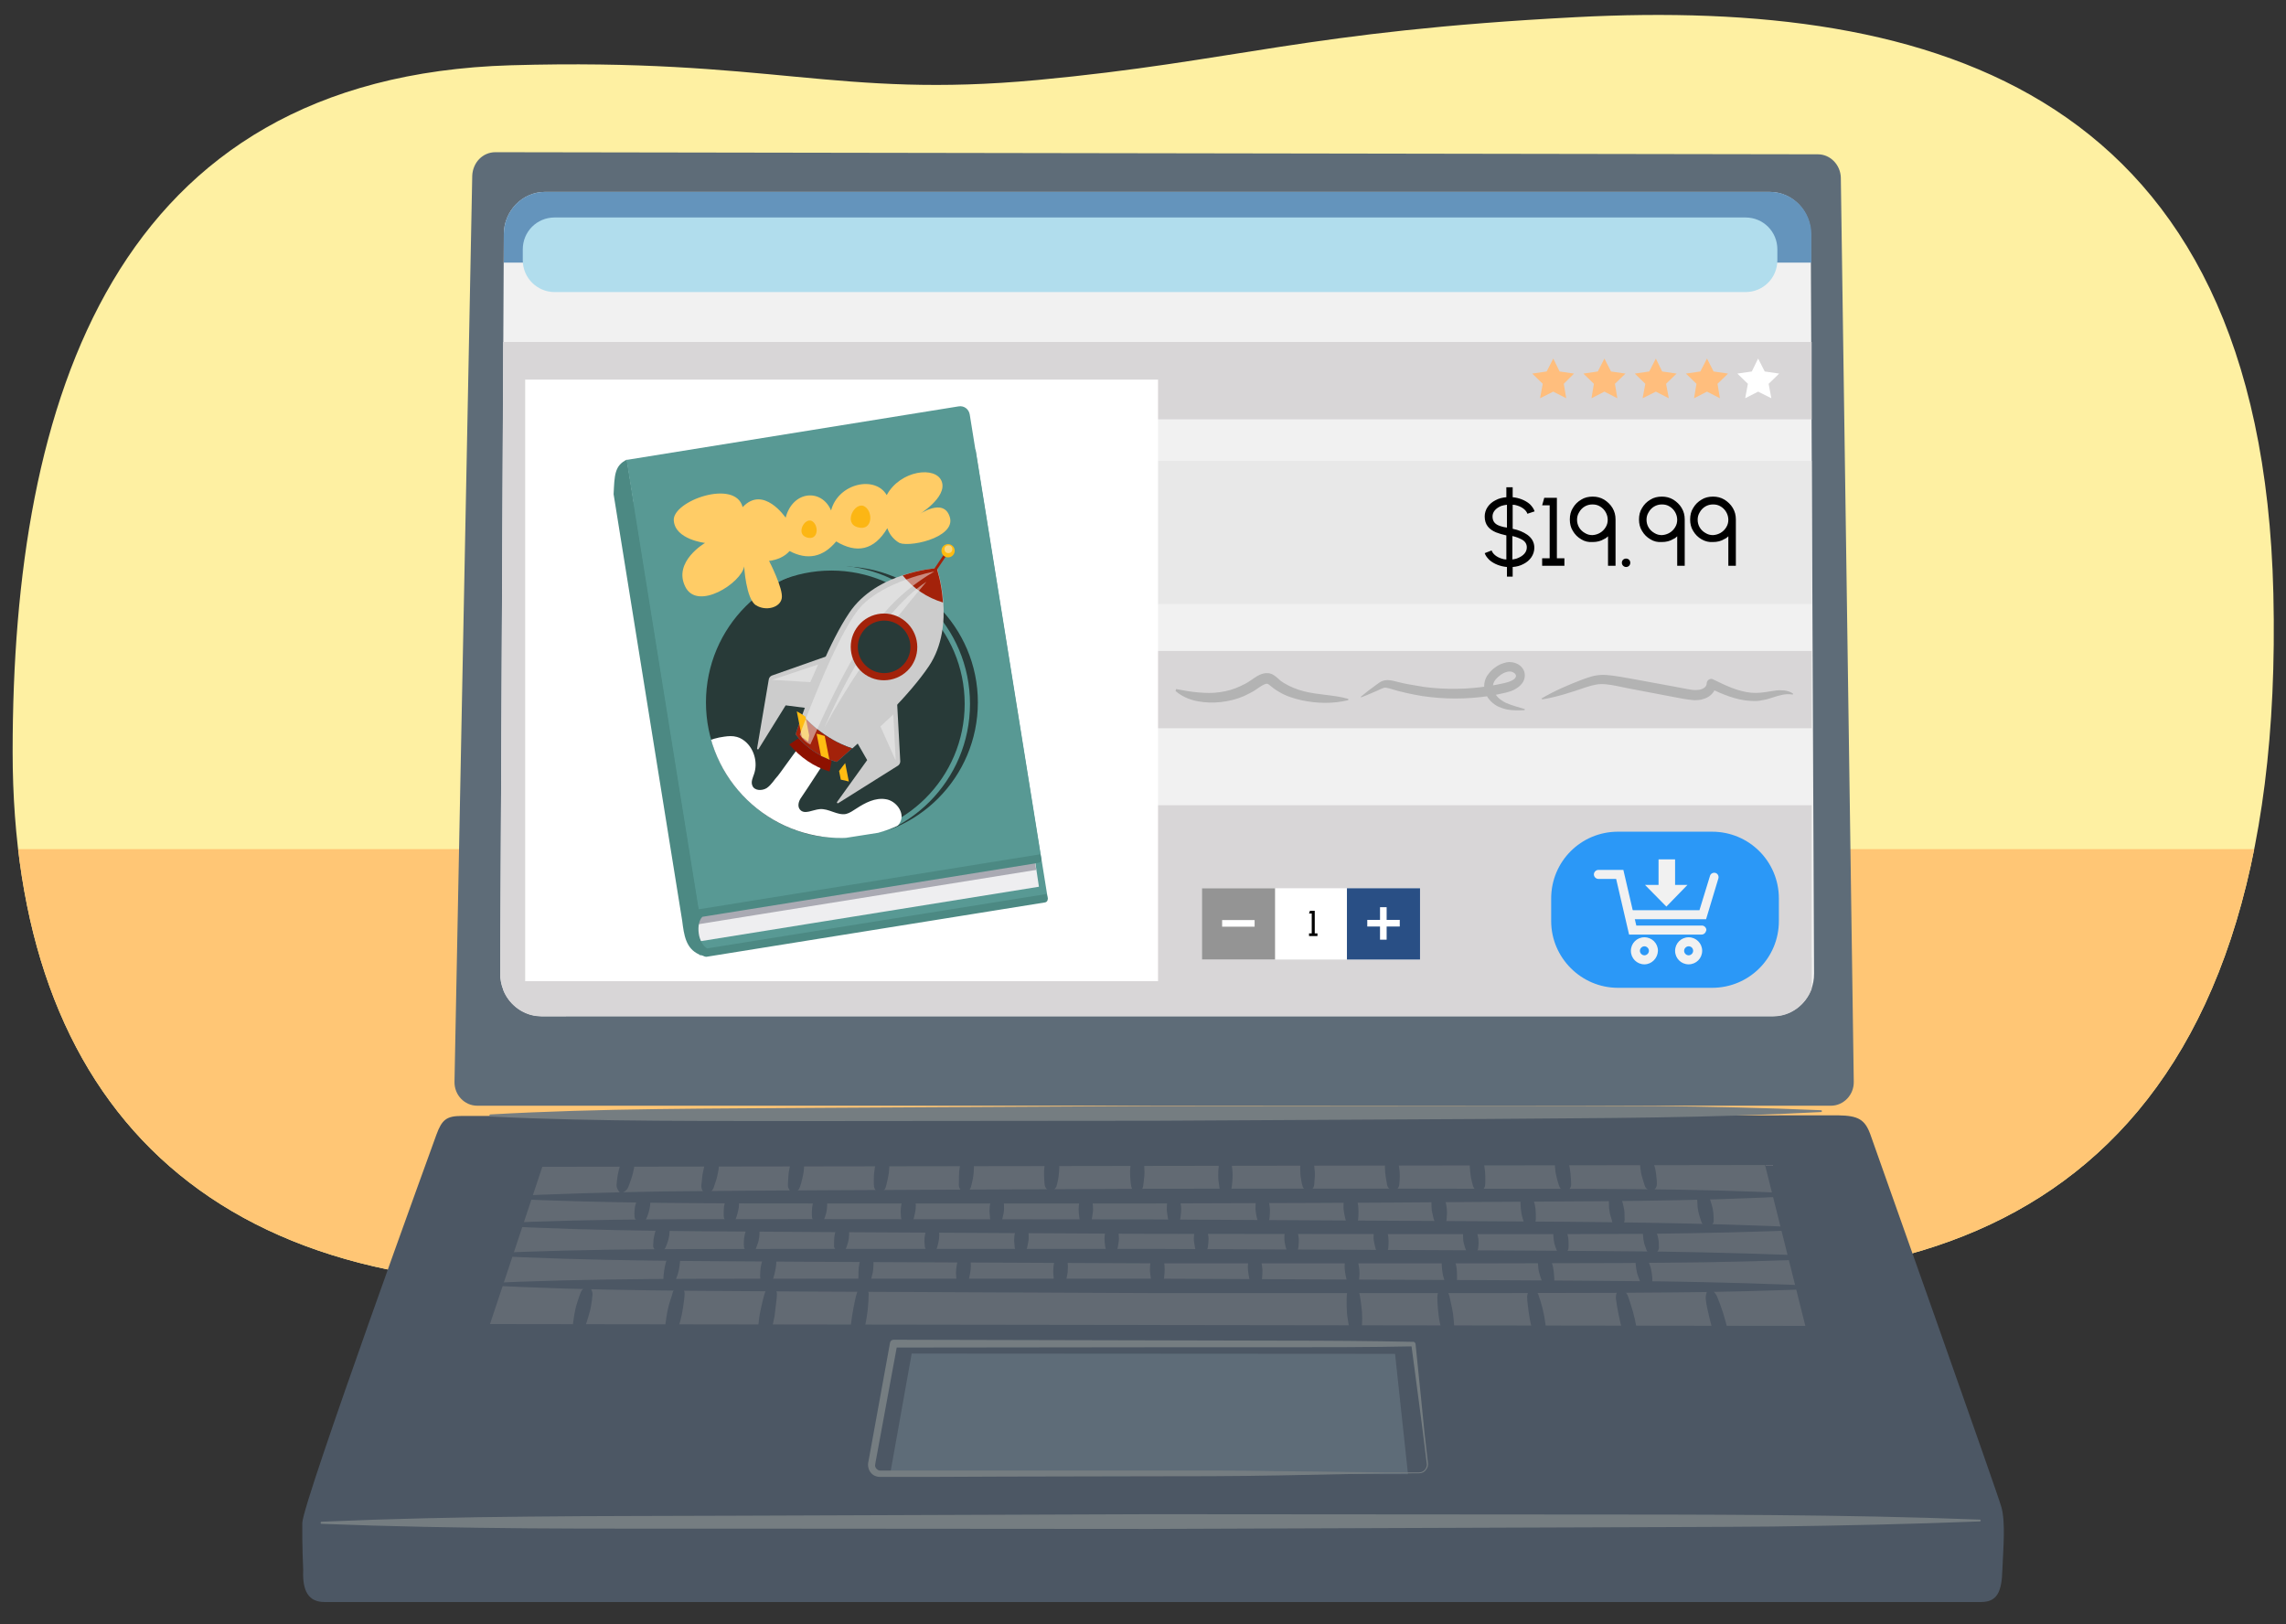 <svg version="1.1" id="Layer_1" xmlns="http://www.w3.org/2000/svg" xmlns:xlink="http://www.w3.org/1999/xlink" x="0" y="0" width="760" height="540" xml:space="preserve"><rect width="100%" height="100%" fill="#333333" stroke="none"/><style>.st2{fill:#4c5764}.st3{fill:#5e6c78}.st4{fill:#757d81}.st5{fill:#f1f1f1}.st6{fill:#d8d6d7}.st11{fill:#fff}.st14{fill:#ffbe7d}.st16{fill:none}.st17{fill:#589994}.st18{fill:#4c8983}.st26{fill:#ccc}.st28{fill:#a3220a}.st30{opacity:.5;fill:#f2f2f2}.st33{fill:#fcb614}.st34{fill:#b3b3b3}</style><g id="lawr4_x5F_07.102_2_"><path d="M201.1 426.4c94.3-5.6 89.7-5.4 158.9-11.8 74.5-7 105.4 2.8 186.2 9.1 119 9.2 214-41.1 209.6-226.4C751.8 30.1 643.3-.5 524 5.7c-90.3 4.7-112.9 14.7-179.1 20.9-66.7 6.2-88.6-7.4-175.1-4.9C37.8 25.6 4.2 133 4.2 249.9s65.1 184.3 196.9 176.5z" fill="#fef0a2"/><defs><path id="SVGID_1_" d="M201.1 426.4c94.3-5.6 89.7-5.4 158.9-11.8 74.5-7 105.4 2.8 186.2 9.1 119 9.2 214-41.1 209.6-226.4C751.8 30.1 643.3-.5 524 5.7c-90.3 4.7-112.9 14.7-179.1 20.9-66.7 6.2-88.6-7.4-175.1-4.9C37.8 25.6 4.2 133 4.2 249.9s65.1 184.3 196.9 176.5z"/></defs><clipPath id="SVGID_00000148640097445551119140000017641481016761170066_"><use xlink:href="#SVGID_1_" overflow="visible"/></clipPath><path clip-path="url(#SVGID_00000148640097445551119140000017641481016761170066_)" fill="#ffc675" d="M-20.4 282.3H778v281.1l-818.1-61.6z"/><g><path class="st2" d="M665.4 501.1c-1.2-4.5-43.6-124-43.6-124-1.8-4.9-4-6.2-10.6-6.3l-457.7.2c-5.1 0-6.6 1.3-8.4 6.2 0 0-44.5 122.3-44.6 129.1-.1 6.7.3 15.7.3 15.7-.3 7 1.8 10.6 7.1 10.6h550.7c5.3 0 6.9-3.3 7.1-10.6.3-7.4 1.1-15.7-.3-20.9z"/><path class="st3" d="m303.1 450-7.1 39.7 172.1.4-4.3-40z"/><path class="st4" d="M106.9 505.9c23-1 45.9-1.5 68.9-1.7 11.5-.1 23-.2 34.5-.2l34.5-.1 137.8-.5 137.8.1c23 0 45.9 0 68.9.2 23 .2 45.9.6 68.9 1.5.2 0 .3.1.3.3 0 .2-.1.3-.3.3-23 .9-45.9 1.4-68.9 1.7-23 .2-45.9.2-68.9.3l-137.8.5-137.8-.1h-34.5c-11.5 0-23 0-34.5-.1-23-.2-45.9-.6-68.9-1.5-.2 0-.3-.1-.3-.3 0-.3.1-.4.3-.4z"/><path class="st3" d="m164.7 50.6 439.7.7c4.1 0 7.5 3.5 7.6 7.8l4.3 300.5c.1 4.4-3.4 8-7.6 8h-450c-4.3 0-7.7-3.6-7.6-8L157 58.4c.2-4.4 3.5-7.8 7.7-7.8z"/><path class="st5" d="M589.5 337.8H180c-7.6 0-13.8-6.4-13.7-14.2l1.2-245.7c0-7.8 6.2-14.1 13.7-14.1h407.1c7.6 0 13.7 6.3 13.7 14.1l1.1 245.7c.1 7.8-6 14.2-13.6 14.2z"/><path class="st6" d="M167.4 113.7h434.9v25.7H167.4z"/><path fill="#e8e8e8" d="M167.4 153.2h434.9v47.6H167.4z"/><path class="st6" d="M167.4 267.7h434.9v59.4H167.4z"/><path class="st6" d="M602.3 318.4H167.4v11c2.1 5 7 8.5 12.6 8.5h409.5c5.8 0 10.8-3.8 12.8-9.1v-10.4zM167.4 216.4h434.9v25.7H167.4z"/><path class="st6" d="M188.2 113.7h-20.9l-1 209.9c0 7.8 6.1 14.2 13.7 14.2h8.2V113.7z"/><path class="st4" d="M163 370.5c36.9-2.1 73.7-1.9 110.6-2.2l110.6-.6 110.6-.1c18.4 0 36.9 0 55.3.1 18.4.2 36.9.6 55.3 1.4.2 0 .3.1.3.3 0 .2-.1.3-.3.3-18.4 1-36.9 1.5-55.3 1.8-18.4.3-36.9.3-55.3.5l-110.6.6-110.6.1c-36.9-.1-73.7.3-110.6-1.5-.2 0-.3-.1-.3-.3 0-.2.1-.4.3-.4z"/><path fill="#626a73" d="m180.3 387.9-17.4 52.3 437.3.6-13.4-53.5z"/><path class="st2" d="M159.7 416.8c37.4-1.9 74.8-1.5 112.3-1.6h112.3l112.3.5c18.7.1 37.4.2 56.1.4 18.7.3 37.4.8 56.1 1.7v.6c-18.7.8-37.4 1.3-56.1 1.4-18.7.2-37.4.1-56.1.2H384.3l-112.3-.5c-37.4-.3-74.8-.1-112.2-2.2l-.1-.5zM163 406.8c36.6-1.9 73.2-1.4 109.8-1.5l109.8.1 109.8.6c18.3.1 36.6.2 54.9.5 18.3.3 36.6.8 54.9 1.7v.6c-18.3.8-36.6 1.2-54.9 1.4-18.3.1-36.6.1-54.9.1l-109.8-.1-109.8-.6c-36.6-.3-73.2-.1-109.8-2.2v-.6zM598.8 397.5c-36 2.1-72.1 1.8-108.1 2.1-36 .3-72.1.4-108.1.5H274.5c-18 0-36 0-54.1-.2-18-.2-36-.6-54.1-1.5v-.6c18-.9 36-1.4 54.1-1.7 18-.2 36-.3 54.1-.4l108.1-.5c36 0 72.1-.1 108.1 0s72.1-.3 108.1 1.7v.6z"/><path class="st4" d="M471.8 489.8c-15.4 0-30.7.4-46.1.7-15.4.3-30.7.3-46.1.3l-46.1.1-23.1.1h-18.1c-.3 0-.7-.1-1-.2-.7-.2-1.3-.6-1.7-1.1-.9-1-1.2-2.5-.9-3.8v.1l7.2-39.6c.1-.6.6-1 1.2-1l86.4.2 43.2.1c14.4 0 28.8.1 43.2.4.3 0 .6.3.7.6l2 19.7c.6 6.6 1.3 13.1 2.1 19.7.2.9 0 1.8-.6 2.5-.5.8-1.4 1.2-2.3 1.2zm0-.3c.8 0 1.6-.4 2-1 .5-.6.7-1.5.5-2.2-.8-6.6-1.6-13.1-2.5-19.7l-2.6-19.6.7.6c-14.4.3-28.8.3-43.2.3h-43.2l-86.4.1 1.2-1-7.3 39.6v.1c-.2.6 0 1.2.4 1.6.2.2.4.4.7.5.1 0 .3.1.4.1h87.2c15.4 0 30.7-.1 46.1.2 15.3.1 30.7.5 46 .4z"/><path class="st2" d="M159.7 426.7c37.4-1.9 74.8-1.5 112.3-1.6h112.3l112.3.5c18.7.1 37.4.2 56.1.4 18.7.3 37.4.8 56.1 1.7v.6c-18.7.8-37.4 1.3-56.1 1.4-18.7.2-37.4.1-56.1.2H384.3l-112.3-.5c-37.4-.3-74.8-.1-112.2-2.2l-.1-.5zM209.9 382.7c.8.8 1.1 1.5 1.2 2.1 0 .6-.1 1.2-.1 1.8-.1 1.2-.3 2.4-.6 3.5-.3 1.2-.7 2.3-1.1 3.4-.2.6-.4 1.1-.7 1.7-.4.5-.9 1-1.9 1.4l-.6-.1c-.7-.8-1-1.5-1.1-2.1-.1-.6.1-1.2.1-1.8.1-1.2.3-2.4.6-3.5.3-1.2.6-2.3 1.1-3.4.2-.6.4-1.1.7-1.7.3-.5.9-1 2-1.4l.4.1zM238 382.7c.8.8 1.1 1.5 1.2 2.1 0 .6-.1 1.2-.1 1.9-.1 1.2-.2 2.4-.5 3.6-.2 1.2-.6 2.4-1 3.5-.2.6-.3 1.2-.7 1.7-.3.6-.9 1.1-1.9 1.5l-.6-.1c-.8-.8-1.1-1.5-1.2-2.1-.1-.6 0-1.2.1-1.9.1-1.2.2-2.4.5-3.6.2-1.2.6-2.4 1-3.5.2-.6.4-1.2.6-1.7.3-.6.9-1.1 1.9-1.5l.7.1zM266.1 382.8c.9.7 1.2 1.4 1.3 2 .1.6 0 1.2 0 1.8-.1 1.2-.1 2.4-.3 3.5-.2 1.2-.5 2.3-.8 3.4-.2.6-.3 1.1-.6 1.7-.3.5-.9 1-1.8 1.5l-.6-.1c-.8-.7-1.1-1.4-1.3-2-.1-.6 0-1.2 0-1.8.1-1.2.1-2.4.3-3.5.2-1.2.5-2.3.8-3.4.2-.6.3-1.1.6-1.7.3-.5.8-1.1 1.9-1.5l.5.1zM294.2 382.8c.9.7 1.3 1.3 1.4 1.9.1.6 0 1.2.1 1.8 0 1.2-.1 2.3-.2 3.5-.2 1.2-.4 2.3-.7 3.4-.2.6-.2 1.1-.5 1.7-.3.5-.8 1.1-1.8 1.5l-.6-.1c-.8-.7-1.2-1.3-1.3-1.9-.1-.6-.1-1.2-.1-1.8 0-1.2 0-2.3.2-3.5.1-1.2.4-2.3.7-3.4.2-.6.3-1.1.5-1.7.3-.6.8-1.1 1.8-1.5l.5.1zM322.3 382.8c.9.7 1.3 1.3 1.4 1.9.1.6.1 1.2.1 1.8 0 1.2 0 2.3-.1 3.5-.1 1.1-.3 2.3-.6 3.4-.2.6-.2 1.1-.5 1.7-.3.6-.8 1.1-1.7 1.6l-.6-.1c-.8-.7-1.2-1.3-1.4-1.9-.2-.6-.1-1.2-.1-1.8 0-1.2 0-2.3.1-3.5.1-1.2.3-2.3.6-3.4.2-.6.2-1.1.4-1.7.3-.6.8-1.1 1.8-1.6l.6.1zM350.4 382.8c.9.6 1.3 1.2 1.5 1.8.1.6.1 1.1.2 1.7.1 1.1.1 2.2 0 3.3-.1 1.1-.2 2.2-.5 3.3-.1.5-.2 1.1-.4 1.6-.3.5-.7 1.1-1.7 1.6h-.6c-.9-.6-1.3-1.2-1.5-1.8-.2-.6-.1-1.1-.2-1.7-.1-1.1-.1-2.2-.1-3.3.1-1.1.2-2.2.4-3.3.1-.5.2-1.1.4-1.6s.7-1.1 1.7-1.6h.8zM378.5 382.9c1 .6 1.4 1.2 1.6 1.8.2.6.2 1.1.2 1.7.1 1.1.2 2.3.2 3.4s-.2 2.3-.3 3.4c-.1.6-.1 1.1-.3 1.7-.2.6-.7 1.1-1.6 1.7h-.6c-.9-.6-1.3-1.2-1.5-1.8-.2-.6-.2-1.1-.3-1.7-.1-1.1-.2-2.3-.2-3.4s.2-2.3.3-3.4c.1-.6.1-1.1.3-1.7.2-.6.7-1.1 1.7-1.7h.5zM407.6 384c1 .5 1.4 1.1 1.6 1.6.2.5.2 1.1.3 1.6.1 1.1.3 2.2.3 3.3 0 1.1-.1 2.2-.2 3.3-.1.6-.1 1.1-.3 1.7-.2.6-.7 1.1-1.5 1.7h-.6c-.9-.5-1.4-1.1-1.6-1.6-.2-.5-.2-1.1-.3-1.6-.2-1.1-.3-2.2-.3-3.3 0-1.1.1-2.2.2-3.3.1-.6.1-1.1.3-1.7.2-.6.6-1.1 1.6-1.7h.5zM434.6 382.9c1 .5 1.5 1 1.7 1.6.2.5.2 1.1.4 1.6.2 1.1.3 2.2.4 3.3.1 1.1 0 2.2-.1 3.3-.1.6 0 1.1-.2 1.7-.2.6-.6 1.1-1.5 1.7h-.6c-.9-.5-1.4-1-1.6-1.6-.2-.5-.3-1.1-.4-1.6-.2-1.1-.4-2.2-.4-3.3-.1-1.1 0-2.2.1-3.3.1-.6.1-1.1.2-1.7.2-.6.6-1.1 1.5-1.7h.5zM462.7 382.9c1 .5 1.5 1 1.7 1.5.2.5.3 1.1.4 1.6.2 1.1.4 2.2.5 3.3.1 1.1.1 2.2 0 3.3-.1.6 0 1.1-.2 1.7-.2.6-.6 1.2-1.4 1.8h-.6c-.9-.5-1.4-1-1.7-1.5-.3-.5-.3-1.1-.4-1.6-.2-1.1-.4-2.2-.5-3.3-.1-1.1-.1-2.2 0-3.3.1-.6 0-1.1.1-1.7.2-.6.5-1.2 1.5-1.8h.6zM490.8 383c1 .4 1.5.9 1.8 1.4.2.5.3 1.1.5 1.6.3 1.1.5 2.2.6 3.3.1 1.1.1 2.2.1 3.3 0 .6 0 1.1-.1 1.7-.2.6-.5 1.2-1.4 1.8l-.6.1c-1-.4-1.5-.9-1.8-1.5-.3-.5-.3-1.1-.5-1.6-.3-1.1-.5-2.2-.6-3.3-.1-1.1-.2-2.2-.2-3.3 0-.6 0-1.1.1-1.7.1-.6.5-1.2 1.4-1.8h.7zM518.9 383c1 .4 1.6.9 1.9 1.4.3.5.4 1.1.5 1.6.3 1.1.6 2.1.7 3.2.2 1.1.2 2.2.3 3.3 0 .6.1 1.1 0 1.7-.1.6-.5 1.2-1.3 1.9l-.6.1c-1-.4-1.5-.9-1.8-1.4-.3-.5-.4-1.1-.6-1.6-.3-1.1-.6-2.1-.8-3.2-.2-1.1-.2-2.2-.3-3.3 0-.6-.1-1.1 0-1.7.1-.6.5-1.2 1.3-1.9l.7-.1zM547 383c1.1.4 1.6.8 1.9 1.3.3.5.4 1.1.6 1.6.3 1.1.7 2.1.9 3.2.2 1.1.3 2.2.4 3.3 0 .6.1 1.1 0 1.7-.1.6-.5 1.2-1.2 1.9l-.6.1c-1-.4-1.5-.8-1.9-1.3-.3-.5-.4-1-.6-1.6-.3-1.1-.7-2.1-.9-3.2-.2-1.1-.3-2.2-.4-3.3 0-.6-.1-1.1 0-1.7.1-.6.4-1.2 1.3-1.9l.5-.1z"/><g><path class="st2" d="M214.9 397c.9.6 1.2 1.1 1.3 1.5.1.4 0 .8 0 1.2 0 .8-.1 1.6-.3 2.4-.2.8-.4 1.6-.7 2.3-.2.4-.3.8-.5 1.1-.3.4-.8.7-1.8.9l-.6-.1c-.8-.6-1.2-1.1-1.3-1.5-.1-.4 0-.8-.1-1.2 0-.8.1-1.6.2-2.4.2-.8.4-1.6.7-2.3.2-.4.3-.8.5-1.1.3-.4.8-.7 1.8-.9l.8.1zM244.2 396.9c.9.6 1.3 1 1.4 1.5.1.4.1.8.1 1.2 0 .8 0 1.6-.2 2.4-.1.8-.4 1.6-.6 2.4-.2.4-.2.8-.5 1.2-.3.4-.8.7-1.7.9l-.6-.1c-.8-.5-1.2-1-1.4-1.5-.1-.4-.1-.8-.1-1.3 0-.8 0-1.6.1-2.4.1-.8.4-1.6.6-2.4.2-.4.2-.8.5-1.2.3-.4.8-.7 1.8-.9l.6.2zM273.5 396.9c.9.5 1.3 1 1.4 1.4.1.4.1.8.1 1.3 0 .8 0 1.7-.1 2.5s-.3 1.6-.6 2.4c-.2.4-.2.8-.5 1.2-.3.4-.8.7-1.7 1l-.6-.1c-.8-.5-1.2-1-1.4-1.4-.2-.4-.1-.8-.2-1.3 0-.8 0-1.7.1-2.5s.3-1.6.5-2.4c.2-.4.2-.8.4-1.2.3-.4.7-.7 1.8-1l.8.1zM302.7 396.9c.9.5 1.3 1 1.5 1.4.1.4.1.8.2 1.3.1.8.1 1.7 0 2.5s-.3 1.6-.5 2.5c-.1.4-.2.8-.4 1.2-.3.4-.7.8-1.7 1.1l-.6-.1c-.9-.5-1.3-.9-1.5-1.4-.2-.4-.1-.8-.2-1.3-.1-.8-.1-1.7 0-2.5s.2-1.6.5-2.5c.1-.4.2-.8.4-1.2.2-.4.7-.8 1.7-1.1l.6.1zM332 396.8c.9.5 1.4.9 1.5 1.4.2.4.1.9.2 1.3.1.9.1 1.7.1 2.5s-.2 1.7-.4 2.5c-.1.4-.1.8-.4 1.2-.2.4-.7.8-1.6 1.2h-.6c-.9-.5-1.3-.9-1.5-1.3-.2-.4-.2-.9-.2-1.3-.1-.9-.2-1.7-.1-2.5 0-.8.2-1.7.4-2.5.1-.4.2-.8.4-1.2.2-.4.7-.8 1.7-1.2l.5-.1zM361.3 396.8c1 .4 1.4.9 1.6 1.3.2.4.2.9.3 1.3.1.9.2 1.7.2 2.6 0 .9-.2 1.7-.3 2.6-.1.4-.1.9-.3 1.3-.2.4-.7.8-1.6 1.3h-.6c-.9-.4-1.3-.9-1.5-1.3-.2-.4-.2-.9-.3-1.3-.1-.9-.2-1.7-.2-2.6 0-.9.1-1.7.3-2.6.1-.4.1-.9.3-1.3.2-.4.7-.8 1.6-1.3h.5zM390.5 396.7c1 .4 1.4.9 1.6 1.3.2.4.2.9.3 1.3.1.9.3 1.7.3 2.6 0 .9-.1 1.7-.2 2.6-.1.4-.1.9-.3 1.3-.2.4-.7.9-1.5 1.3h-.6c-.9-.4-1.4-.9-1.6-1.3-.2-.4-.2-.9-.3-1.3-.1-.9-.3-1.7-.3-2.6 0-.9.1-1.7.2-2.6.1-.4.1-.9.3-1.3.2-.4.6-.9 1.6-1.3h.5zM419.8 396.7c1 .4 1.5.8 1.7 1.3.2.4.2.9.3 1.3.2.9.3 1.8.4 2.6 0 .9 0 1.8-.1 2.7-.1.4-.1.9-.2 1.3-.2.5-.6.9-1.5 1.4h-.6c-.9-.4-1.4-.8-1.6-1.3-.2-.4-.2-.9-.4-1.3-.2-.9-.3-1.8-.4-2.6 0-.9 0-1.8.1-2.7.1-.4.1-.9.2-1.3.2-.5.6-.9 1.6-1.4h.5zM449.1 396.6c1 .4 1.5.8 1.7 1.2.2.4.3.9.4 1.3.2.9.4 1.8.4 2.7.1.9 0 1.8 0 2.7-.1.5 0 .9-.2 1.4-.2.5-.6 1-1.5 1.5h-.6c-.9-.4-1.4-.8-1.7-1.2-.2-.4-.3-.9-.4-1.3-.2-.9-.4-1.8-.5-2.7-.1-.9 0-1.8 0-2.7.1-.5 0-.9.2-1.4.2-.5.6-.9 1.5-1.5h.7zM478.3 396.6c1 .4 1.5.8 1.8 1.2.2.4.3.9.4 1.3.2.9.4 1.8.5 2.7.1.9.1 1.8 0 2.8-.1.5 0 .9-.2 1.4-.2.5-.6 1-1.4 1.5l-.6.1c-.9-.4-1.4-.8-1.7-1.2-.3-.4-.3-.9-.5-1.3l-.6-2.7c-.1-.9-.1-1.8-.1-2.8.1-.5 0-.9.1-1.4.2-.5.5-1 1.5-1.5l.8-.1zM507.6 396.6c1 .3 1.5.7 1.8 1.2.2.4.3.9.5 1.4.3.9.5 1.8.6 2.7.1.9.1 1.9.1 2.8 0 .5 0 .9-.1 1.4-.2.5-.5 1-1.4 1.6l-.6.1c-.9-.3-1.5-.7-1.7-1.2-.3-.4-.3-.9-.5-1.3-.3-.9-.5-1.8-.6-2.7-.1-.9-.2-1.9-.2-2.8 0-.5 0-.9.1-1.4.1-.5.5-1 1.4-1.6l.6-.2zM536.9 396.5c1 .3 1.6.7 1.8 1.1.2.4.3.9.5 1.4.3.9.5 1.8.7 2.8.2.9.2 1.9.2 2.9 0 .5.1 1-.1 1.5-.1.5-.5 1.1-1.3 1.7l-.6.1c-1-.3-1.5-.7-1.8-1.2-.3-.4-.4-.9-.5-1.4-.3-.9-.6-1.8-.7-2.8-.2-.9-.2-1.9-.2-2.9v-1.5c.1-.5.5-1 1.4-1.7h.6zM566.1 396.5c1 .3 1.6.7 1.9 1.1.3.4.4.9.6 1.4.3.9.6 1.9.8 2.8.2 1 .3 1.9.3 2.9 0 .5.1 1 0 1.5s-.5 1.1-1.3 1.7l-.6.1c-1-.3-1.5-.7-1.8-1.1-.3-.4-.4-.9-.6-1.4-.3-.9-.6-1.9-.8-2.8-.2-1-.3-1.9-.3-2.9 0-.5-.1-1 0-1.5s.4-1.1 1.3-1.7l.5-.1z"/></g><g><path class="st2" d="M221.3 406.5c.9.6 1.2 1.1 1.3 1.5.1.4 0 .8 0 1.3 0 .8-.1 1.7-.3 2.5-.2.8-.5 1.6-.8 2.4-.2.4-.3.8-.6 1.1-.3.4-.8.7-1.8.9l-.6-.1c-.8-.6-1.2-1.1-1.3-1.5-.1-.4 0-.9 0-1.3 0-.8.1-1.7.3-2.5.2-.8.4-1.6.7-2.4.2-.4.3-.8.5-1.2.3-.4.8-.7 1.8-.9l.8.2zM251 406.6c.9.6 1.3 1.1 1.4 1.5.1.4 0 .8.1 1.3 0 .8 0 1.7-.2 2.5-.1.8-.4 1.6-.7 2.4-.2.4-.2.8-.5 1.2-.3.4-.8.7-1.8.9l-.6-.1c-.8-.6-1.2-1-1.3-1.5-.1-.4-.1-.8-.1-1.3 0-.8 0-1.7.2-2.5.1-.8.4-1.6.7-2.4.2-.4.3-.8.5-1.2.3-.4.8-.7 1.8-.9l.5.1zM280.8 406.7c.9.5 1.3 1 1.4 1.4.1.4.1.8.1 1.2 0 .8 0 1.6-.1 2.4-.1.8-.3 1.6-.6 2.4-.2.4-.2.8-.5 1.2-.3.4-.8.7-1.7 1l-.6-.1c-.8-.5-1.2-1-1.4-1.4-.2-.4-.1-.8-.1-1.2 0-.8 0-1.6.1-2.5.1-.8.3-1.6.6-2.4.2-.4.2-.8.4-1.2.3-.4.7-.7 1.8-1l.6.2zM310.5 406.8c.9.5 1.3.9 1.5 1.4.1.4.1.8.2 1.2.1.8.1 1.6 0 2.4-.1.8-.3 1.6-.5 2.4-.1.4-.2.8-.4 1.2-.3.4-.8.7-1.7 1l-.6-.1c-.8-.5-1.3-.9-1.4-1.4-.2-.4-.1-.8-.2-1.2-.1-.8-.1-1.6 0-2.4.1-.8.3-1.6.5-2.4.1-.4.2-.8.4-1.2.2-.4.7-.7 1.7-1l.5.1zM340.2 406.9c.9.5 1.4.9 1.5 1.3.1.4.1.8.2 1.2.1.8.1 1.6.1 2.4-.1.8-.2 1.6-.4 2.4-.1.4-.1.8-.4 1.2-.2.4-.7.8-1.6 1.1h-.6c-.9-.5-1.3-.9-1.5-1.3-.2-.4-.2-.8-.2-1.2-.1-.8-.2-1.6-.1-2.4 0-.8.2-1.6.4-2.4.1-.4.2-.8.4-1.2.2-.4.7-.8 1.7-1.1h.5zM369.9 407c1 .4 1.4.8 1.6 1.2.2.4.2.8.3 1.2.1.8.2 1.6.2 2.4 0 .8-.2 1.6-.3 2.4-.1.4-.1.8-.3 1.2-.2.4-.7.8-1.6 1.2h-.6c-.9-.4-1.3-.8-1.5-1.2-.2-.4-.2-.8-.3-1.2-.1-.8-.2-1.6-.2-2.4 0-.8.1-1.6.3-2.4.1-.4.1-.8.3-1.2.2-.4.7-.8 1.6-1.2h.5zM399.6 407.1c1 .4 1.4.8 1.6 1.2.2.4.2.8.3 1.2.1.8.3 1.6.3 2.4 0 .8-.1 1.6-.2 2.4-.1.4-.1.8-.3 1.2-.2.4-.7.8-1.6 1.2h-.6c-.9-.4-1.4-.8-1.6-1.2-.2-.4-.2-.8-.3-1.2-.1-.8-.3-1.6-.3-2.4 0-.8.1-1.6.2-2.4.1-.4.1-.8.3-1.2.2-.4.6-.8 1.6-1.2h.6zM429.4 407.2c1 .3 1.5.7 1.7 1.1.2.4.2.8.3 1.2.2.8.3 1.6.4 2.4 0 .8 0 1.6-.1 2.4-.1.4-.1.8-.2 1.2-.2.4-.6.8-1.5 1.3h-.6c-.9-.4-1.4-.7-1.6-1.1-.2-.4-.2-.8-.4-1.2-.2-.8-.3-1.6-.4-2.4 0-.8 0-1.6.1-2.4.1-.4.1-.8.2-1.2.2-.4.6-.8 1.6-1.3h.5zM459.1 407.3c1 .3 1.5.7 1.7 1 .2.4.3.8.4 1.2.2.8.4 1.6.4 2.4.1.8 0 1.6 0 2.4-.1.4 0 .8-.2 1.2-.2.4-.6.9-1.5 1.3l-.6.1c-.9-.3-1.4-.7-1.7-1.1-.2-.4-.3-.8-.4-1.2-.2-.8-.4-1.6-.5-2.4-.1-.8 0-1.6 0-2.4.1-.4 0-.8.2-1.2.2-.4.6-.9 1.5-1.3h.7zM488.8 407.4c1 .3 1.5.6 1.8 1 .2.4.3.8.4 1.2.2.8.4 1.6.5 2.3.1.8.1 1.6 0 2.4-.1.4 0 .8-.2 1.2-.2.4-.6.9-1.4 1.4l-.6.1c-.9-.3-1.4-.6-1.7-1-.3-.4-.3-.8-.5-1.1-.2-.8-.5-1.6-.6-2.3-.1-.8-.1-1.6-.1-2.4 0-.4 0-.8.1-1.2.1-.4.5-.9 1.5-1.4l.8-.2zM518.5 407.4c1 .2 1.5.6 1.8.9.2.4.3.8.5 1.1.3.8.5 1.5.6 2.3.1.8.1 1.6.1 2.4 0 .4 0 .8-.1 1.2-.1.4-.5.9-1.4 1.4l-.6.1c-.9-.2-1.5-.6-1.7-.9-.3-.4-.3-.8-.5-1.1-.3-.8-.5-1.5-.6-2.3-.1-.8-.2-1.6-.2-2.4 0-.4 0-.8.1-1.2.1-.4.5-.9 1.4-1.5h.6zM548.3 407.5c1 .2 1.5.5 1.8.9.3.4.3.8.5 1.1.3.8.6 1.5.7 2.3.2.8.2 1.6.2 2.4 0 .4.1.8-.1 1.2-.1.4-.5.9-1.3 1.5l-.6.1c-1-.2-1.5-.5-1.8-.9-.3-.4-.4-.7-.5-1.1-.3-.8-.6-1.5-.7-2.3-.2-.8-.2-1.6-.3-2.4 0-.4-.1-.8 0-1.2.1-.4.5-.9 1.3-1.5l.8-.1z"/></g><g><path class="st2" d="M224.8 415.9c.8.7 1.2 1.3 1.3 1.8.1.5 0 1 0 1.5-.1 1-.2 2-.4 3s-.5 1.9-.9 2.9c-.2.5-.3.9-.6 1.4-.3.4-.9.8-1.8 1.1l-.6-.1c-.8-.7-1.1-1.3-1.2-1.8-.1-.5 0-1 0-1.5.1-1 .2-2 .4-3s.5-1.9.8-2.9c.2-.5.3-.9.6-1.4.3-.4.8-.8 1.9-1.1l.5.1zM256.8 416c.9.6 1.2 1.2 1.3 1.7.1.5 0 1 0 1.5 0 1-.1 2-.3 2.9-.2 1-.4 1.9-.7 2.8-.2.5-.3.9-.6 1.4-.3.4-.8.8-1.8 1.2l-.6-.1c-.8-.6-1.2-1.2-1.3-1.7-.1-.5 0-1-.1-1.5 0-1 .1-2 .2-2.9.2-1 .4-1.9.7-2.8.2-.5.3-.9.5-1.4.3-.4.8-.9 1.8-1.2l.9.1zM288.9 416.1c.9.6 1.3 1.1 1.4 1.6.1.5.1 1 .1 1.5 0 1 0 1.9-.1 2.9s-.4 1.9-.6 2.8c-.2.5-.2.9-.5 1.4-.3.4-.8.9-1.7 1.2l-.6-.1c-.8-.6-1.2-1.1-1.4-1.6-.2-.5-.1-1-.1-1.5 0-1 0-1.9.1-2.9s.3-1.9.6-2.8c.2-.5.2-.9.5-1.4.3-.4.8-.9 1.8-1.2l.5.1zM321 416.3c.9.6 1.3 1.1 1.5 1.6.1.5.1 1 .2 1.4.1 1 .1 1.9 0 2.8-.1.9-.3 1.9-.5 2.8-.1.5-.2.9-.4 1.4-.3.5-.8.9-1.7 1.3l-.6-.1c-.8-.5-1.3-1.1-1.4-1.5-.2-.5-.1-1-.2-1.4-.1-1-.1-1.9 0-2.8.1-.9.3-1.9.5-2.8.1-.5.2-.9.4-1.4.2-.5.7-.9 1.7-1.3h.5zM353.1 416.4c1 .5 1.4 1 1.6 1.5.2.5.1.9.2 1.4.1.9.2 1.9.1 2.8 0 .9-.2 1.9-.4 2.8-.1.5-.1.9-.4 1.4-.2.5-.7.9-1.6 1.3h-.6c-.9-.5-1.3-1-1.5-1.5-.2-.5-.2-.9-.2-1.4-.1-.9-.2-1.9-.1-2.8 0-.9.2-1.9.4-2.8.1-.5.2-.9.3-1.4.2-.5.7-.9 1.7-1.3h.5zM385.1 416.5c1 .5 1.4.9 1.6 1.4.2.5.2.9.3 1.4.1.9.2 1.8.2 2.8 0 .9-.1 1.8-.2 2.8-.1.5-.1.9-.3 1.4-.2.5-.7.9-1.6 1.4h-.6c-.9-.5-1.4-.9-1.6-1.4-.2-.5-.2-.9-.3-1.4-.1-.9-.3-1.8-.3-2.8 0-.9.1-1.8.2-2.8.1-.5.1-.9.3-1.4.2-.5.6-.9 1.6-1.4h.7zM417.2 416.6c1 .4 1.5.8 1.7 1.3.2.4.2.9.4 1.4.2.9.3 1.8.4 2.7 0 .9 0 1.8-.1 2.8-.1.5-.1.9-.2 1.4-.2.5-.6.9-1.5 1.4h-.6c-.9-.4-1.4-.8-1.6-1.3-.2-.4-.2-.9-.4-1.4-.2-.9-.3-1.8-.4-2.7-.1-.9 0-1.8.1-2.8.1-.5.1-.9.2-1.4.2-.5.6-.9 1.5-1.5l.5.1zM449.3 416.7c1 .4 1.5.8 1.7 1.2.2.4.3.9.4 1.3.2.9.4 1.8.5 2.7.1.9.1 1.8 0 2.7-.1.5 0 .9-.2 1.4-.2.5-.6 1-1.4 1.5l-.6.1c-.9-.4-1.4-.8-1.7-1.2-.3-.4-.3-.9-.4-1.3-.2-.9-.4-1.8-.5-2.7-.1-.9-.1-1.8 0-2.7.1-.5 0-.9.2-1.4.2-.5.6-1 1.5-1.5l.5-.1zM481.4 416.8c1 .3 1.5.7 1.8 1.1.2.4.3.9.5 1.3.3.9.5 1.8.6 2.7.1.9.1 1.8.1 2.7 0 .5 0 .9-.1 1.4-.2.5-.5 1-1.4 1.6l-.6.1c-.9-.3-1.5-.7-1.7-1.1-.3-.4-.3-.9-.5-1.3-.3-.9-.5-1.8-.6-2.7-.1-.9-.2-1.8-.2-2.7 0-.5 0-.9.1-1.4.1-.5.5-1 1.4-1.6l.6-.1zM513.4 416.9c1 .3 1.6.6 1.8 1 .3.4.4.9.5 1.3.3.9.6 1.7.7 2.6.2.9.2 1.8.3 2.7 0 .5.1.9 0 1.4-.1.5-.5 1-1.3 1.6l-.6.1c-1-.3-1.5-.6-1.8-1-.3-.4-.4-.8-.6-1.3-.3-.9-.6-1.7-.8-2.6-.2-.9-.2-1.8-.3-2.7 0-.5-.1-.9 0-1.4.1-.5.5-1 1.3-1.6l.8-.1zM545.5 417.1c1.1.2 1.6.5 1.9.9.3.4.4.8.6 1.3.3.8.7 1.7.9 2.6.2.9.3 1.8.4 2.7 0 .5.1.9 0 1.4-.1.5-.4 1-1.2 1.7l-.6.1c-1-.2-1.5-.6-1.8-1-.3-.4-.4-.8-.6-1.2-.3-.8-.7-1.7-.9-2.6-.2-.9-.3-1.8-.4-2.7 0-.5-.1-.9 0-1.4.1-.5.4-1 1.3-1.7l.4-.1z"/></g><g><path class="st2" d="M195.9 427.7c.8.9 1 1.7 1.1 2.4 0 .7-.2 1.4-.2 2.1-.2 1.4-.4 2.8-.8 4.1-.3 1.3-.8 2.7-1.2 4-.3.7-.4 1.3-.8 2-.4.6-1 1.2-2 1.6l-.6-.1c-.7-.9-1-1.7-1-2.4s.1-1.4.2-2.1c.2-1.4.4-2.8.7-4.1.3-1.4.8-2.7 1.2-4 .3-.7.4-1.3.8-2 .4-.6.9-1.2 2.1-1.6l.5.1zM226.5 427.5c.8 1 1.1 1.8 1.1 2.6s-.1 1.5-.2 2.3c-.2 1.5-.4 3-.7 4.5-.3 1.5-.7 3-1.2 4.4-.3.7-.4 1.5-.8 2.2-.4.7-.9 1.4-2 1.9l-.6-.1c-.7-.9-1-1.8-1.1-2.6 0-.8.1-1.5.2-2.3.2-1.5.4-3 .7-4.5.3-1.5.7-3 1.2-4.4.3-.7.4-1.5.7-2.2.4-.7.9-1.4 2-1.9l.7.1zM257.1 427.4c.8 1 1.1 1.9 1.2 2.7 0 .9-.1 1.7-.2 2.5-.2 1.7-.4 3.3-.6 5-.3 1.6-.7 3.3-1.1 4.9-.2.8-.4 1.6-.7 2.4-.4.8-.9 1.5-2 2.2l-.7-.1c-.8-1-1-1.9-1.1-2.7-.1-.9.1-1.7.1-2.5.2-1.7.3-3.3.6-5 .3-1.6.7-3.3 1.1-4.9.2-.8.4-1.6.7-2.4.4-.8.9-1.5 2-2.2l.7.1zM287.6 427.2c.8 1 1.1 2 1.2 2.9 0 .9-.1 1.8-.1 2.7-.1 1.8-.3 3.6-.6 5.4-.3 1.8-.7 3.6-1.1 5.3-.2.9-.4 1.8-.7 2.6-.4.9-.9 1.7-2 2.4l-.6-.1c-.8-1-1-2-1.1-2.9-.1-.9.1-1.8.1-2.7.1-1.8.3-3.6.6-5.4.3-1.8.6-3.6 1-5.3.2-.9.4-1.8.7-2.6.3-.9.9-1.7 2-2.4l.6.1z"/></g><g><path class="st2" d="M450.1 427.9c1 .6 1.5 1.3 1.8 2 .2.7.3 1.4.4 2.1.2 1.4.4 2.8.5 4.2.1 1.4.1 2.8 0 4.2 0 .7 0 1.4-.2 2.1-.2.7-.5 1.4-1.4 2.2h-.6c-1-.6-1.4-1.3-1.7-2-.3-.7-.3-1.4-.5-2.1-.2-1.4-.5-2.8-.6-4.2-.1-1.4-.1-2.8-.1-4.2 0-.7 0-1.4.1-2.1.2-.7.5-1.4 1.5-2.2h.8zM479.7 428c1.1.6 1.6 1.3 1.9 2.1.3.7.4 1.5.6 2.3.3 1.5.7 3 .9 4.6.2 1.5.3 3.1.4 4.6 0 .8.1 1.5 0 2.3-.1.8-.4 1.6-1.2 2.5l-.6.1c-1-.6-1.5-1.3-1.9-2.1-.3-.7-.4-1.5-.6-2.3-.3-1.5-.7-3-.9-4.6-.2-1.5-.3-3.1-.4-4.6 0-.8-.1-1.5 0-2.3.1-.8.4-1.6 1.3-2.5l.5-.1zM509.3 428.1c1.1.6 1.7 1.4 2.1 2.2.3.8.5 1.6.8 2.4.5 1.6.9 3.3 1.2 4.9.3 1.7.5 3.3.7 5 .1.8.2 1.7.2 2.6-.1.9-.3 1.8-1.1 2.8l-.6.1c-1.1-.7-1.6-1.4-2-2.2-.4-.8-.5-1.6-.8-2.4-.5-1.6-.9-3.3-1.2-4.9-.3-1.7-.5-3.3-.7-5-.1-.8-.2-1.7-.2-2.5.1-.9.3-1.8 1.1-2.8l.5-.2zM538.9 428.3c1.2.7 1.8 1.5 2.2 2.3.4.9.6 1.8.9 2.6.6 1.8 1.1 3.5 1.5 5.3.4 1.8.7 3.6 1 5.4.1.9.3 1.8.3 2.8 0 1-.2 1.9-.9 3.1l-.6.1c-1.1-.7-1.7-1.5-2.2-2.3-.4-.8-.6-1.7-.9-2.6-.6-1.8-1.1-3.5-1.5-5.3-.4-1.8-.8-3.6-1.1-5.4-.1-.9-.3-1.8-.4-2.8 0-.9.2-1.9.9-3.1l.8-.1zM568.4 428.4c1.2.7 1.9 1.5 2.4 2.5.4.9.7 1.9 1.1 2.8.7 1.9 1.3 3.8 1.8 5.7.5 1.9 1 3.9 1.4 5.9.2 1 .4 2 .5 3 0 1-.1 2.1-.7 3.3l-.6.2c-1.2-.7-1.8-1.6-2.3-2.5-.5-.9-.7-1.9-1.1-2.8-.7-1.9-1.3-3.8-1.9-5.7-.5-1.9-1-3.9-1.4-5.8-.2-1-.4-2-.5-3-.1-1 .1-2.1.7-3.3l.6-.3z"/></g><g><path d="M181.2 63.8c-7.6 0-13.7 6.3-13.7 14.1v9.4h434.7v-9.4c0-7.8-6.2-14.1-13.7-14.1H181.2z" fill="#6494bc"/></g></g><g><path d="M173.8 86.5v-3.6c0-5.9 4.7-10.6 10.6-10.6h395.9c5.9 0 10.6 4.7 10.6 10.6v3.6c0 5.9-4.7 10.6-10.6 10.6H184.4c-5.8 0-10.6-4.7-10.6-10.6z" fill="#b1dded"/><path class="st11" d="M174.6 126.2H385v200H174.6zM399.6 295.3h72.5V319h-72.5z"/><path fill="#949494" d="M399.6 295.3h24.3V319h-24.3z"/><path fill="#294f85" d="M447.8 295.3h24.3V319h-24.3z"/><path class="st11" d="M458.8 301.6h2.2v10.8h-2.2z"/><path transform="rotate(90 459.97 306.992)" class="st11" d="M458.8 301.6h2.2v10.8h-2.2z"/><path transform="rotate(90 411.713 306.993)" class="st11" d="M410.6 301.6h2.2v10.8h-2.2z"/><g><path class="st14" d="m516.4 119.2 2.1 4.3 4.8.7-3.4 3.4.8 4.8-4.3-2.2-4.4 2.2.9-4.8-3.5-3.4 4.8-.7zM533.4 119.2l2.2 4.3 4.8.7-3.5 3.4.8 4.8-4.3-2.2-4.3 2.2.8-4.8-3.5-3.4 4.8-.7zM550.5 119.2l2.1 4.3 4.8.7-3.5 3.4.9 4.8-4.3-2.2-4.4 2.2.9-4.8-3.5-3.4 4.8-.7zM567.5 119.2l2.2 4.3 4.8.7-3.5 3.4.8 4.8-4.3-2.2-4.3 2.2.8-4.8-3.5-3.4 4.8-.7z"/><path class="st11" d="m584.5 119.2 2.2 4.3 4.8.7-3.5 3.4.9 4.8-4.4-2.2-4.3 2.2.9-4.8-3.5-3.4 4.8-.7z"/></g><g><path d="M515.7 306.2v-7.5c0-12.3 9.9-22.2 22.2-22.2h31.3c12.3 0 22.2 9.9 22.2 22.2v7.5c0 12.3-9.9 22.2-22.2 22.2h-31.3c-12.2 0-22.2-10-22.2-22.2z" fill="#2b98f7"/><path class="st5" d="M567.2 305.6h-25c-.8 0-1.5-.7-1.5-1.5s.7-1.5 1.5-1.5H565l3.5-11.4c.2-.8 1.1-1.2 1.8-1 .8.2 1.2 1.1 1 1.8l-4.1 13.6z"/><path class="st5" d="M565.7 310.7h-24.1l-4.3-18.5h-5.9c-.8 0-1.5-.7-1.5-1.5s.7-1.5 1.5-1.5h8.3l4.3 18.5h21.8c.8 0 1.5.7 1.5 1.5-.2.9-.8 1.5-1.6 1.5zM546.7 320.6c-2.5 0-4.5-2-4.5-4.5s2-4.5 4.5-4.5 4.5 2 4.5 4.5c-.1 2.5-2.1 4.5-4.5 4.5zm0-6c-.8 0-1.5.7-1.5 1.5s.7 1.5 1.5 1.5 1.5-.7 1.5-1.5-.7-1.5-1.5-1.5zM561.4 320.6c-2.5 0-4.5-2-4.5-4.5s2-4.5 4.5-4.5 4.5 2 4.5 4.5-2 4.5-4.5 4.5zm0-6c-.8 0-1.5.7-1.5 1.5s.7 1.5 1.5 1.5 1.5-.7 1.5-1.5-.6-1.5-1.5-1.5z"/><path class="st5" d="M556.9 285.7h-5.5v8.5h-4.5l7.1 7.2 7-7.2h-4.1z"/></g></g></g><path class="st16" d="M492.3 164h110v35.3h-110z"/><path d="M501 162h1.9v3.3c2.1.2 4.2 1 5.7 2.3.7.7 1.3 1.5 1.6 2.4l-2.4.8c-.4-1.2-1.7-2.2-3.3-2.7-.5-.2-1.1-.3-1.6-.3v8c2 .4 3.6 1.1 4.9 2 1.5 1.1 2.3 2.5 2.3 4.3 0 2.3-1.4 4.3-3.6 5.4-1.1.6-2.3.9-3.6 1v3.2H501v-3.2c-2.2-.2-4.3-1-5.8-2.3-.7-.7-1.3-1.4-1.6-2.3l2.3-.9c.4 1.2 1.7 2.2 3.3 2.7.5.2 1.1.3 1.6.3v-8c-1.3-.3-2.4-.6-3.4-1-2.4-1-3.8-2.6-3.8-5.3 0-2.3 1.4-4.3 3.6-5.4 1.1-.6 2.3-.9 3.6-1V162zm0 5.8c-.7.1-1.3.2-1.9.4-1.7.7-2.9 1.9-2.9 3.5 0 1.8 1 2.7 2.6 3.2.6.2 1.3.4 2.2.5v-7.6zm1.8 18.2c.6-.1 1.3-.2 1.9-.5 1.7-.7 2.9-1.9 2.9-3.5 0-1.1-.5-2-1.6-2.6-.9-.5-1.9-.9-3.2-1.2v7.8zM515.2 168h-2.5l.7-2.5h4.2v20.1h2.5v2.5h-7.4v-2.5h2.5V168zM525.7 179.3c-1.2-.7-2.1-1.6-2.8-2.8-.7-1.1-1-2.4-1-3.8s.3-2.7 1-3.8c.7-1.2 1.6-2.1 2.8-2.8 1.1-.7 2.4-1 3.8-1s2.6.3 3.8 1c1.1.7 2.1 1.6 2.8 2.8.7 1.2 1 2.4 1 3.8v15.4h-2.5v-9.8c-.4.4-.8.7-1.3.9-1.1.7-2.4 1-3.8 1-1.4.1-2.7-.2-3.8-.9zm8.1-4c.5-.8.7-1.6.7-2.5 0-1.8-1-3.5-2.5-4.4-.8-.5-1.6-.7-2.6-.7-1.9 0-3.5 1-4.4 2.6-.5.8-.7 1.6-.7 2.5 0 1.9 1 3.5 2.6 4.4.8.5 1.6.7 2.5.7 1.9-.1 3.5-1.1 4.4-2.6zM539.2 187.1c0-.8.6-1.4 1.4-1.4.8 0 1.4.6 1.4 1.4 0 .8-.6 1.4-1.4 1.4-.7 0-1.4-.6-1.4-1.4zM548.7 179.3c-1.2-.7-2.1-1.6-2.8-2.8-.7-1.1-1-2.4-1-3.8s.3-2.7 1-3.8c.7-1.2 1.6-2.1 2.8-2.8 1.1-.7 2.4-1 3.8-1s2.6.3 3.8 1c1.1.7 2.1 1.6 2.8 2.8.7 1.2 1 2.4 1 3.8v15.4h-2.5v-9.8c-.4.4-.8.7-1.3.9-1.1.7-2.4 1-3.8 1-1.4.1-2.7-.2-3.8-.9zm8.2-4c.5-.8.7-1.6.7-2.5 0-1.8-1-3.5-2.5-4.4-.8-.5-1.6-.7-2.6-.7-1.9 0-3.5 1-4.4 2.6-.5.8-.7 1.6-.7 2.5 0 1.9 1 3.5 2.6 4.4.8.5 1.6.7 2.5.7 1.9-.1 3.5-1.1 4.4-2.6zM565.7 179.3c-1.2-.7-2.1-1.6-2.8-2.8-.7-1.1-1-2.4-1-3.8s.3-2.7 1-3.8c.7-1.2 1.6-2.1 2.8-2.8 1.1-.7 2.4-1 3.8-1s2.6.3 3.8 1c1.1.7 2.1 1.6 2.8 2.8.7 1.2 1 2.4 1 3.8v15.4h-2.5v-9.8c-.4.4-.8.7-1.3.9-1.1.7-2.4 1-3.8 1-1.3.1-2.6-.2-3.8-.9zm8.2-4c.5-.8.7-1.6.7-2.5 0-1.8-1-3.5-2.5-4.4-.8-.5-1.6-.7-2.6-.7-1.9 0-3.5 1-4.4 2.6-.5.8-.7 1.6-.7 2.5 0 1.9 1 3.5 2.6 4.4.8.5 1.6.7 2.5.7 1.9-.1 3.5-1.1 4.4-2.6z"/><path transform="rotate(-9.132 278.417 233.446)" class="st17" d="M219.8 157.8h117.3v151.4H219.8z"/><path class="st18" d="m232.4 317.3 2.3.8c-3.9-5.1-4.8-10.4-2.3-15.9l-24-149.4c-4.1 2-4.1 5.2-4.4 11.5l22.8 141.8c.6 4.8 1.2 9.2 5.6 11.2z"/><path d="M345.4 294.8 232.3 313l-.9-5.7c-.4-2.4 1.3-4.7 3.7-5.1l108.8-17.5 1.5 10.1z" fill="#eeeef0"/><path class="st17" d="m345.9 284-113.6 18.3-24-149.4 110.4-17.8c1.8-.3 3.4.9 3.7 2.7L345.9 284z"/><path d="m344.5 289.2-113.2 18.2-.2-1.5c-.3-1.6.8-3.1 2.4-3.3l110.3-17.7.7 4.3z" fill="#aaaab3"/><path class="st18" d="M232.3 310.3c-.3-2.3.1-4.4 1.2-5.5l110.3-17.7 1.6-.3c.5-.1.9-.6.8-1.2l-.3-1.6-113.6 18.3c-4.8 3.5-3.1 14 2.5 15.8L347.5 300c.5-.1.9-.6.8-1.2l-.3-1.6-112.9 18.1c-1.3-.7-2.5-2.7-2.8-5z"/><circle cx="279.9" cy="233.5" r="45.2" fill="#283a38"/><circle cx="276.4" cy="234" r="45.2" fill="none" stroke="#589994" stroke-width="1.77" stroke-miterlimit="10"/><defs><path id="SVGID_00000007386507717528840380000006769896561722764957_" d="M235.2 240.6c-4-24.6 12.8-47.8 37.4-51.8 12.3-2 39.9-20.4 49.2-13.6 9.4 6.8.6 38.7 2.5 51 4 24.6-12.8 47.8-37.4 51.8s-47.7-12.7-51.7-37.4z"/></defs><clipPath id="SVGID_00000158727547910904836870000006560856373005333685_"><use xlink:href="#SVGID_00000007386507717528840380000006769896561722764957_" overflow="visible"/></clipPath><path d="M285.3 209.3c-3.2 4.8-1.9 11.2 2.9 14.4 4.8 3.2 11.2 1.9 14.4-2.9 3.2-4.8 1.9-11.2-2.9-14.4-4.8-3.2-11.2-1.9-14.4 2.9z" clip-path="url(#SVGID_00000158727547910904836870000006560856373005333685_)" fill="#283a38"/><g clip-path="url(#SVGID_00000158727547910904836870000006560856373005333685_)"><path class="st11" d="M274 239.1c-1.7-.8-14.1 17.3-15.3 18.7-1.3 1.4-2.2 3.1-3.8 4.2-1.6 1-4.2.9-4.8-.9-.5-1.2.2-2.6.6-3.8 1.2-3.5.2-7.7-2.4-10.3-.9-.9-2.1-1.7-3.3-2-1.4-.4-2.8-.3-4.2-.1-4.5.6-9.5 2.5-10.9 6.8-1.1 3.6 1.3 7.8 4.9 8.8-3.7-.7-7.9.2-10.7 2.8s-4 6.9-2.6 10.5c1.4 3.5 5.5 5.9 9.2 4.9-2.9 2.2-6.8 4.5-10 2.7-1.3-.7-2.2-2.1-3.5-2.9-2.3-1.5-5.7-.8-7.3 1.4-1.6 2.2-1.1 5.7 1.1 7.3 2.3 1.8 5.6 1.5 8.5 1 3-.5 6-.9 9-1.4 21.3-3.3 42.6-6.7 63.9-10 2.7-.4 5.7-1.1 6.9-3.5 1.6-3.1-1.4-7.1-4.8-7.6-3.5-.6-6.9 1.2-9.8 3.1-1.1.7-2.2 1.5-3.4 1.8-2.9.6-5.8-1.9-8.8-1.6-2.3.2-5 1.9-6.5.2-1-1.1-.5-2.9.4-4.1.9-1.2 12.5-19 13.2-20.4 1.3-2.5.3-6 2.4-7.8-1-1.2-2.8-1.5-4.3-1-1.5.4-2.8 1.4-4 2.4"/><path d="M262.4 247.5c3.7 4.3 8.1 7.4 13.4 9l1-5.1-10.1-6.8-4.3 2.9z" fill="#8e1100"/><path class="st26" d="m298.2 232.7 1.1 20.4c0 .6-.3 1.1-.7 1.4L278.7 267c-.3.2-.6-.2-.4-.4l10-13.9-3.9-6.8 13.8-13.2zM275.9 217.8l-19.3 6.8c-.5.2-.9.7-1 1.2l-3.9 23c-.1.3.4.5.5.2l9-14.5 7.8 1 6.9-17.7z"/><path class="st26" d="M282.3 203.8c-6.4 9.5-12.4 25.1-15.6 33.9 1.3 1.5 3.7 4.1 7.6 6.7 3.8 2.6 7.2 3.9 9.1 4.4 6.9-6.2 19-17.8 25.4-27.3 9.2-13.7 2.7-32.6 2.7-32.6s-20 1.1-29.2 14.9zm2.7 5.3c3.3-4.9 10-6.2 14.9-2.9 4.9 3.3 6.2 10 2.9 14.9-3.3 4.9-10 6.2-14.9 2.9-4.9-3.3-6.2-10-2.9-14.9z"/><circle transform="rotate(-56.188 293.892 215.026)" class="st16" cx="293.9" cy="215" r="10.7"/><path d="M283.3 248.8c-3.1 2.8-5.1 4.5-5.1 4.5s-3.4-.7-7.6-3.5c-4.2-2.8-6.1-5.7-6.1-5.7s.8-2.5 2.2-6.5c1.3 1.5 3.7 4.1 7.6 6.7 3.8 2.6 7.2 3.9 9 4.5z" fill="#00aad9"/><path class="st28" d="M311.4 188.9s1.7 4.8 2.1 11.4c-5.3-1.6-9.8-4.6-13.4-9 6.2-2.1 11.3-2.4 11.3-2.4z"/><defs><path id="SVGID_00000149362485712826812530000003028668795332009625_" d="M283.3 248.8c-3.1 2.8-5.1 4.5-5.1 4.5s-3.4-.7-7.6-3.5c-4.2-2.8-6.1-5.7-6.1-5.7s.8-2.5 2.2-6.5c1.3 1.5 3.7 4.1 7.6 6.7 3.8 2.6 7.2 3.9 9 4.5z"/></defs><use xlink:href="#SVGID_00000149362485712826812530000003028668795332009625_" overflow="visible" fill="#a3220a"/><clipPath id="SVGID_00000098911914173766713060000000288756526792727433_"><use xlink:href="#SVGID_00000149362485712826812530000003028668795332009625_" overflow="visible"/></clipPath><path transform="rotate(168.81 279.713 253.487)" clip-path="url(#SVGID_00000098911914173766713060000000288756526792727433_)" fill="#ffbc12" d="M278.5 243.9h2.5v19.2h-2.5z"/><path transform="rotate(168.81 273.493 247.839)" clip-path="url(#SVGID_00000098911914173766713060000000288756526792727433_)" fill="#ffbc12" d="M272.2 238.3h2.5v19.2h-2.5z"/><path transform="rotate(168.81 267.272 242.19)" clip-path="url(#SVGID_00000098911914173766713060000000288756526792727433_)" fill="#ffbc12" d="M266 232.6h2.5v19.2H266z"/><g><path class="st30" d="M296.1 204.4c4-4.7 7.9-8.4 11.9-11-3.2 3.8-6.4 7.7-9.6 11.7-.7-.4-1.5-.6-2.3-.7zM285.4 219.6c.3.6.7 1.2 1.2 1.7-4.4 6.5-8.6 13.4-12.6 20.7 3.7-8.4 7.5-15.9 11.4-22.4z"/></g><path class="st30" d="M286 201.9c7.7-8.7 24.6-11.9 24.6-11.9-6.6 3.9-12.1 8.4-17 14.2-3.1.2-6 1.8-7.8 4.5-1.7 2.6-2.1 5.7-1.3 8.5-4.7 7.9-9.5 17.7-15.1 30.3-1.5-.7-2.6-1.8-3.5-3.3 0 .1 12-33.1 20.1-42.3z"/><path class="st28" d="M284.7 208.9c-3.4 5.1-2 12 3 15.4 5.1 3.4 12 2 15.4-3 3.4-5.1 2-12-3-15.4-5.1-3.5-12-2.1-15.4 3zm2 1.3c2.7-4 8.1-5.1 12.1-2.4 4 2.7 5.1 8.1 2.4 12.1-2.7 4-8.1 5.1-12.1 2.4-4.1-2.7-5.1-8.1-2.4-12.1z"/><path transform="scale(-1) rotate(33.812 612.778 -1030.17)" class="st28" d="M312.7 182.6h.9v7.3h-.9z"/><circle cx="315.2" cy="183.1" r="2.2" fill="#ffbc12"/><circle class="st30" cx="315.3" cy="182.6" r="1.3"/><path class="st30" d="m272 220.9-2.6 5.9-12.7-.8zM297 237.5l-4.3 4 5.1 11.4z"/></g><path d="M246.9 168.6c-2.4-9.5-23.3-2.1-22.9 4.4.4 6.4 10.4 7.5 10.4 7.5s-10.7 6.2-6.6 14.5c4 8.3 18.7-1.2 19.6-6.7 0 0 .6 10.8 3.9 12.9s8.1.8 8.6-2.3c.6-3.1-4.2-12.4-4.2-12.4 3.1 1.4 5-.2 6.4-1.4 5.9 2.3 12.3 2 16.1-3.2 2.1 1.5 4.7 2.1 7.3 1.6l4.9-1c1.7-.4 3.2-1.5 4-3l1.3-2.4s-.5.9 2.6 3.1c3 2.2 19.5-1.3 17.5-8.2-2-6.9-10.5-.8-10.5-.8s9.7-5.8 7.8-11.1c-1.9-5.3-13.8-3.8-18.3 4.5-3.8-6.6-16.1-4-18.5 5.1-3.1-7.3-12.7-6.7-15.1 2.4-.1-.1-7.4-10.9-14.3-3.5z" fill="#fc6"/><path class="st33" d="M269.9 173.2c-2.4-1.2-5.5 4.4-1.6 5.5 3.9 1.1 4-4.2 1.6-5.5zM287.3 168.3c-3.1-1.6-7.1 5.7-2.1 7 5 1.4 5.2-5.4 2.1-7z"/><path class="st17" d="M262.5 183.2c5.9 3.1 11.1 2.1 15.5-3.2 6.8 4.1 12.6 3 17-4.4 1.3 3.8 4.5 5.8 8.8 6.7l-42.1 6.8-6.1-2.6c3-.4 5.3-1.5 6.9-3.3z"/><g><path class="st34" d="M512.5 232.2c4.4-2.6 8.9-4.5 13.6-6.3 1.2-.4 2.4-.9 3.8-1.2 1.4-.3 2.8-.4 4.1-.3 2.7.2 5.1.7 7.6 1.1l14.7 2.7 3.7.7c1.2.2 2.4.5 3.5.5.5 0 1 0 1.5-.1s.8-.2 1.2-.4c.8-.4 1.2-1.1 1.2-1.6 0-.9.7-1.6 1.5-1.6.3 0 .5.1.7.2 2.1 1 4.1 2 6.2 2.8 2.1.8 4.2 1.4 6.4 1.6 2.2.2 4.2-.1 6.6-.5 1.2-.2 2.4-.4 3.6-.3 1.2 0 2.5.3 3.6 1 .1.1.1.2.1.3 0 .1-.1.1-.2.1-2.3-.4-4.4.3-6.6 1-1.1.4-2.2.7-3.5.9-1.2.3-2.5.3-3.8.2-2.5-.1-4.9-.7-7.2-1.5s-4.5-1.8-6.6-2.8l2.3-1.4c0 1-.3 1.9-.8 2.7-.5.7-1.1 1.3-1.8 1.7-.7.4-1.5.7-2.3.9-.8.1-1.5.2-2.2.2-1.4-.1-2.7-.3-3.9-.5l-3.7-.7-14.7-2.8c-2.5-.5-4.9-1.1-7.2-1.3-1.2-.1-2.3-.1-3.3.1-1.1.2-2.2.5-3.4.9-4.7 1.6-9.4 3.2-14.4 4-.1 0-.2-.1-.2-.2-.3 0-.2-.1-.1-.1z"/></g><g><path class="st34" d="M391.1 229.1c2.6.5 4.9.9 7.3 1.1 2.4.2 4.8.3 7.2-.1 2.4-.3 4.7-1 6.8-2 1.1-.5 2.1-1 3.1-1.7 1-.6 2-1.5 3.4-2.1.7-.3 1.6-.6 2.6-.5 1 0 2 .6 2.6 1.1.6.5 1 .8 1.4 1.2.4.4 1 .7 1.4 1 2 1.2 4.2 2.1 6.5 2.7 2.3.6 4.8.9 7.2 1.2 2.5.3 5 .6 7.5 1.3.1 0 .2.1.2.3 0 .1-.1.1-.2.2-5 1.2-10.2 1.1-15.4 0-2.6-.6-5.2-1.4-7.5-2.8-.6-.4-1.2-.7-1.7-1.1-.5-.4-1.1-.9-1.5-1.2-.4-.3-.6-.4-.8-.4-.2 0-.6.1-1 .3-.9.4-1.8 1.1-3 1.9-1.1.7-2.4 1.3-3.6 1.9-2.5 1.1-5.1 1.7-7.7 2-2.6.3-5.3.2-7.9-.3-2.6-.5-5.1-1.6-7.1-3.3-.1-.1-.1-.2 0-.3.1-.4.1-.5.2-.4z"/></g><g><path class="st34" d="M452.7 231.4c1.4-1.2 2.9-2.3 4.4-3.4l1.1-.8c.4-.3.8-.6 1.4-.8.5-.2 1.2-.3 1.8-.3.6 0 1.1.1 1.6.2 1.8.4 3.5.9 5.3 1.2 1.8.3 3.5.6 5.3.9 7.1.9 14.3.8 21.3-.3 1.8-.3 3.5-.6 5.2-1 .8-.2 1.6-.4 2.2-.7.7-.3 1.3-.7 1.5-1.1.1-.2.2-.3.2-.5s0-.3-.1-.5c-.1-.3-.6-.7-1.1-.9-1-.4-2.5 0-3.8.9-1.3.9-2.4 2.1-2.6 3.3-.2 1.2.3 2.7 1.3 3.9.5.6 1.1 1.1 1.8 1.5.7.5 1.4.8 2.2 1.1 1.6.6 3.4 1.1 5.1 1.6.1 0 .2.1.1.3 0 .1-.1.1-.2.1-1.8.1-3.7.1-5.6-.2-.9-.2-1.9-.5-2.8-.9-.9-.4-1.8-1-2.6-1.8-.7-.7-1.4-1.6-1.8-2.7-.4-1-.6-2.2-.4-3.4.2-1.2.7-2.3 1.4-3.1.7-.9 1.4-1.6 2.3-2.2.8-.6 1.8-1.1 2.9-1.4.6-.2 1.1-.3 1.7-.3.6 0 1.3.1 1.9.3 1.2.4 2.3 1.2 2.9 2.5.3.7.4 1.5.3 2.2-.1.7-.4 1.5-.8 2-.8 1.1-1.8 1.7-2.7 2.2-1 .5-2 .8-2.9 1-1.8.4-3.6.8-5.5 1.1-7.4 1.1-14.9 1.1-22.2 0-3.6-.6-7.3-1.4-10.8-2.5-.8-.2-1.4-.4-2-.2-.6.2-1.5.6-2.3 1-1.7.7-3.4 1.5-5.1 2.1-.1 0-.2 0-.3-.1.3-.1.3-.2.4-.3z"/></g><g><path d="M436.1 303.7h-.9l.3-.9h1.6v7.5h.9v.9h-2.8v-.9h.9v-6.6z"/></g></svg>
